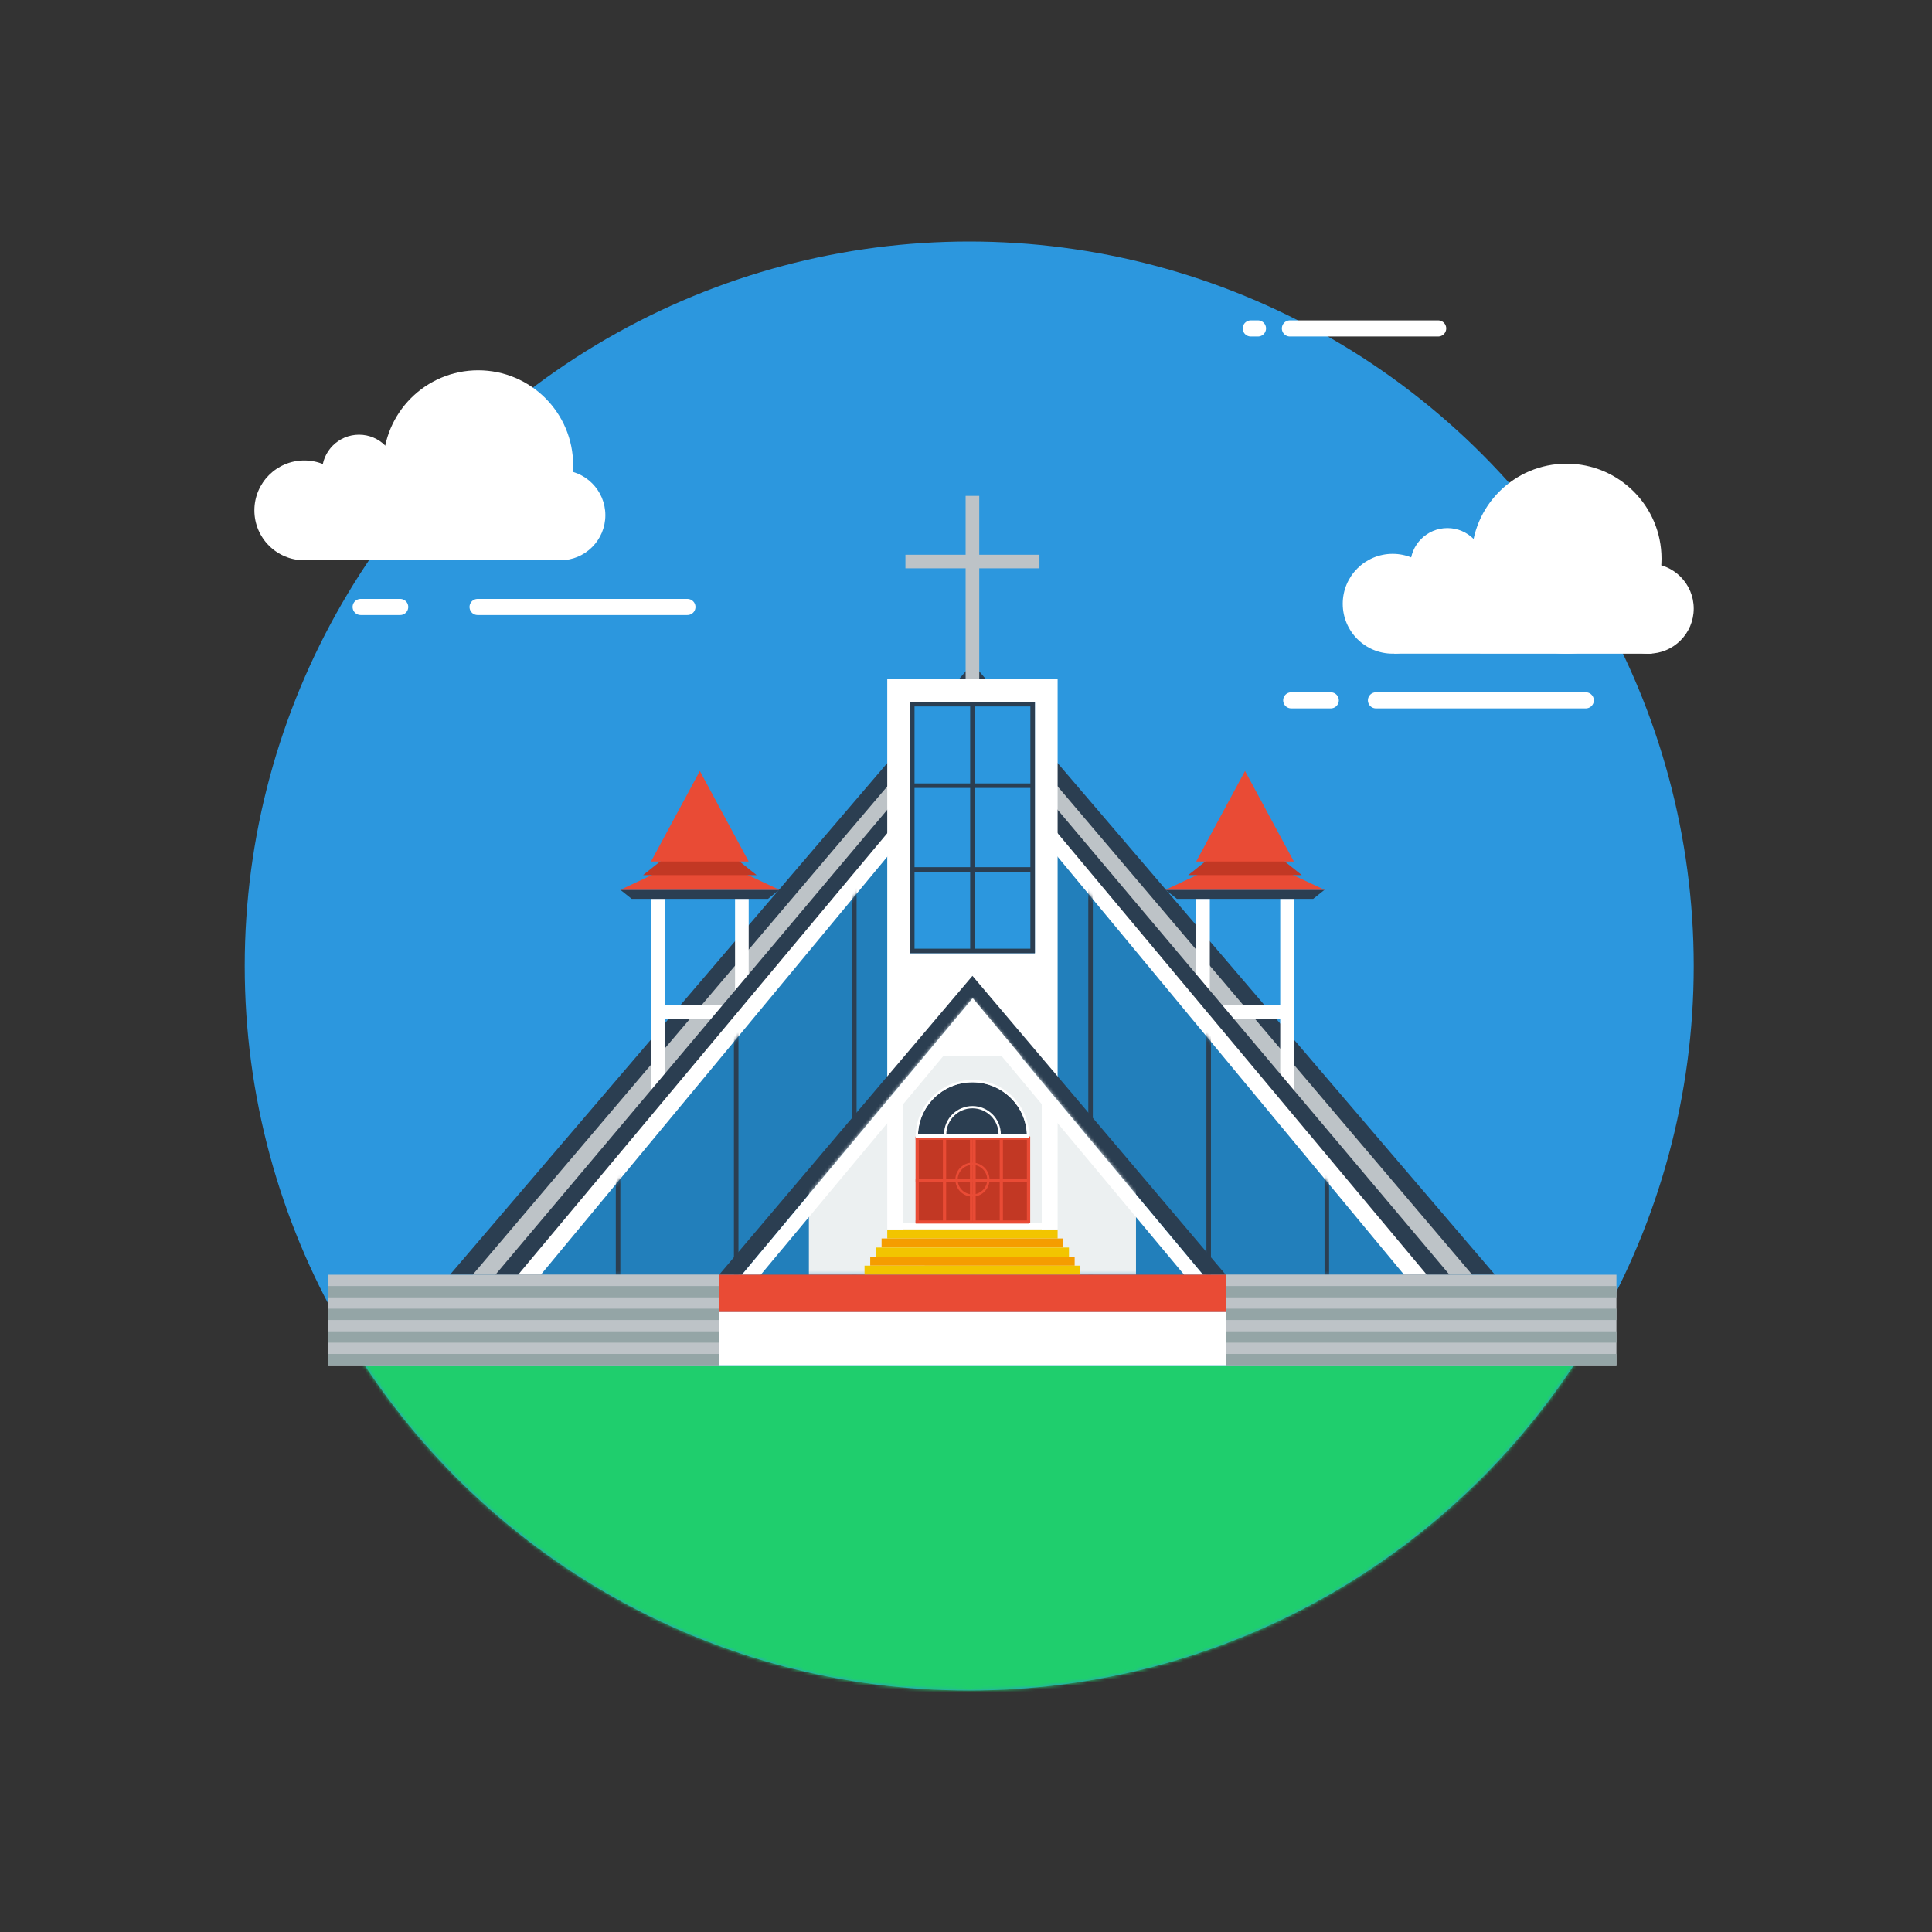 <svg width="600" height="600" xmlns="http://www.w3.org/2000/svg" xmlns:xlink="http://www.w3.org/1999/xlink"><rect width="100%" height="100%" fill="#333333" stroke="none"/><defs><circle id="a" cx="225" cy="225" r="225"/><path id="c" d="M134.039 0l134.039 161.719H0z"/><path id="e" d="M71.605 0l71.605 85.781H0z"/></defs><g fill="none" fill-rule="evenodd"><g transform="translate(76 75)"><mask id="b" fill="#fff"><use xlink:href="#a"/></mask><use fill="#2C97DE" xlink:href="#a"/><path fill="#1FCE6D" mask="url(#b)" d="M28 349h397v131H28z"/><g transform="translate(3 40)" fill="#FFF"><path d="M16 37h80v22H16z"/><circle cx="95" cy="45" r="14"/><circle cx="15.5" cy="43.5" r="15.5"/><circle cx="69.5" cy="29.5" r="29.5"/><circle cx="32.5" cy="31.5" r="11.5"/></g><g transform="translate(341 69)" fill="#FFF"><path d="M16 37h80v22H16z"/><circle cx="95" cy="45" r="14"/><circle cx="15.5" cy="43.5" r="15.5"/><circle cx="69.5" cy="29.5" r="29.5"/><circle cx="32.5" cy="31.5" r="11.5"/></g><path d="M72.314 113.5h65.172M36 113.5h12.283" fill="#FFE500" stroke="#FFF" stroke-linecap="round" stroke-linejoin="round" stroke-width="5"/><path d="M351.314 142.5h65.172m-91.486 0h12.283" fill="#FFE500" stroke="#FFF" stroke-linecap="round" stroke-linejoin="round" stroke-width="5"/><path d="M324.592 27h46.045m-58.194 0h2.235" fill="#FFE500" stroke="#FFF" stroke-linecap="round" stroke-linejoin="round" stroke-width="5"/></g><path fill="#2B3E51" d="M302 206.031l162.258 189.844H139.743z"/><path fill="#BDC3C7" d="M302 213.062l155.203 182.813H146.798z"/><path d="M228.278 312.203v-33.046h4.233v61.171h-4.233v-23.906h-21.87v23.906h-4.231v-61.171h4.233v33.046h21.87z" fill="#FFF"/><path fill="#2B3E51" d="M192.652 276.344h49.383l-3.528 2.813H196.18z"/><path fill="#E94B35" d="M217.343 264.743l24.692 11.601h-49.383z"/><path fill="#C23824" d="M217.343 257.711l17.637 14.063h-35.273z"/><path fill="#E94B35" d="M217.343 239.43l15.168 28.125h-30.335z"/><path d="M397.59 312.203v-33.046h4.233v61.171h-4.233v-23.906h-21.87v23.906h-4.231v-61.171h4.233v33.046h21.87z" fill="#FFF"/><path fill="#2B3E51" d="M361.964 276.344h49.383l-3.528 2.813h-42.328z"/><path fill="#E94B35" d="M386.655 264.743l24.692 11.601h-49.383z"/><path fill="#C23824" d="M386.655 257.711l17.637 14.063h-35.273z"/><path fill="#E94B35" d="M386.655 239.43l15.168 28.125h-30.335z"/><g><path fill="#2B3E51" d="M302 220.093l148.148 175.781H153.852z"/><path fill="#FFF" d="M302 227.124l141.094 168.75H160.907z"/><g transform="translate(167.962 234.156)"><mask id="d" fill="#fff"><use xlink:href="#c"/></mask><use fill="#227FBB" xlink:href="#c"/><g mask="url(#d)" fill="#2B3E51"><path d="M243.386 4.709h1.411v157.01h-1.411zm-36.684 0h1.411v157.01h-1.411zm-36.685 0h1.411v157.01h-1.411zm-36.684 0h1.411v157.01h-1.411zm-36.684 0h1.411v157.01h-1.411zm-36.685 0h1.411v157.01h-1.411zm-36.684 0h1.411v157.01H23.28z"/></g></g></g><path fill="#FFF" d="M275.545 210.953h52.91v125.156h-52.91z"/><g transform="translate(223.341 303.063)"><path fill="#2B3E51" d="M78.66 0l78.66 92.813H0z"/><g transform="translate(7.055 7.031)"><mask id="f" fill="#fff"><use xlink:href="#e"/></mask><use fill="#227FBB" xlink:href="#e"/><path fill="#ECF0F1" mask="url(#f)" d="M20.811-7.031h101.587v92.813H20.811z"/></g><path fill="#FFF" d="M78.836 7.031l14.991 17.93H63.845z"/><path d="M144.395 92.813L78.66 14.063l-65.736 78.75h-5.87L78.66 7.03l71.605 85.781h-5.87z" fill="#FFF"/><path fill="#F59D00" d="M46.914 87.188h63.492v2.813H46.914z"/><path fill="#FFF" d="M56.79 76.641h43.739v2.109H56.79z"/><path fill="#F2C500" d="M52.205 78.75h52.91v2.813h-52.91z"/><path fill="#F59D00" d="M50.441 81.563h56.437v2.813H50.441z"/><path fill="#F2C500" d="M48.677 84.375h59.965v2.813H48.677zM45.15 90h67.019v2.813H45.15z"/><g fill="#FFF"><path d="M52.205 38.701h4.938V78.75h-4.938zm47.972 0h4.938V78.75h-4.938z"/></g><ellipse fill="#2B3E51" cx="78.66" cy="49.922" rx="16.931" ry="16.875"/><path d="M78.66 58.008c-4.87 0-8.819-3.935-8.819-8.79 0-4.853 3.948-8.788 8.819-8.788 4.87 0 8.818 3.935 8.818 8.789 0 4.854-3.948 8.789-8.818 8.789zm0-.703c4.48 0 8.112-3.62 8.112-8.086s-3.632-8.086-8.112-8.086c-4.481 0-8.113 3.62-8.113 8.086 0 4.465 3.632 8.086 8.113 8.086z" fill="#FFF"/><path d="M78.66 67.5c-9.74 0-17.637-7.87-17.637-17.578 0-9.708 7.896-17.578 17.637-17.578 9.74 0 17.636 7.87 17.636 17.578C96.296 59.63 88.4 67.5 78.66 67.5zm0-.703c9.35 0 16.93-7.555 16.93-16.875s-7.58-16.875-16.93-16.875c-9.351 0-16.932 7.555-16.932 16.875s7.58 16.875 16.932 16.875z" fill="#FFF"/><g><path fill="#C23824" d="M61.023 49.922H78.66v26.719H61.023z"/><path fill="#E94B35" d="M61.023 49.922h1v26.719h-1zm8.466 0h1v26.719h-1zm8.465 0h1v26.719h-1z"/><path fill="#E94B35" d="M61.023 49.922H78.66v1H61.023zm0 13.008H78.66v1H61.023z"/><path fill="#E94B35" d="M77.954 49.922h1v26.719h-1z"/><path fill="#E94B35" d="M61.023 75.938H78.66v1H61.023z"/><path fill="#C23824" d="M78.66 49.922h17.637v26.719H78.66z"/><path fill="#E94B35" d="M78.66 49.922h1v26.719h-1zm8.466 0h1v26.719h-1zm8.465 0h1v26.719h-1z"/><path fill="#E94B35" d="M78.66 49.922h17.637v1H78.66zm0 13.008h17.637v1H78.66z"/><path fill="#E94B35" d="M95.591 49.922h1v26.719h-1z"/><path fill="#E94B35" d="M78.66 75.938h17.637v1H78.66z"/><path d="M78.66 68.555c-2.922 0-5.291-2.361-5.291-5.274 0-2.912 2.369-5.273 5.29-5.273 2.923 0 5.292 2.36 5.292 5.273s-2.37 5.274-5.291 5.274zm0-.703a4.578 4.578 0 0 0 4.585-4.57 4.578 4.578 0 0 0-4.585-4.57 4.578 4.578 0 0 0-4.586 4.57 4.578 4.578 0 0 0 4.586 4.57z" fill="#E94B35"/></g><path fill="#FFF" d="M61.023 49.219h35.273v1H61.023z"/></g><g><path fill="#2C97DE" d="M282.6 217.984h38.801v78.047H282.6z"/><path d="M319.99 219.39h-17.284v23.907h17.284v-23.908zm1.41 0v76.641h-38.8v-78.047h38.8v1.406zm-1.41 75.235v-23.907h-17.284v23.907h17.284zm0-25.313v-24.61h-17.284v24.61h17.284zm-18.695-49.922H284.01v23.907h17.284v-23.908zm0 75.235v-23.907H284.01v23.907h17.284zm0-25.313v-24.61H284.01v24.61h17.284z" fill="#2B3E51"/></g><path fill="#E94B35" d="M223.34 395.875h157.319v11.602H223.34z"/><path fill="#FFF" d="M223.34 407.477h157.319V424H223.34z"/><path fill="#BDC3C7" d="M102 395.875h121.34V424H102zm278.66 0H502V424H380.66z"/><path d="M102 399.39h121.34v3.516H102v-3.515zm0 14.063h121.34v3.516H102v-3.516zm0-7.031h121.34v3.516H102v-3.516zm0 14.062h121.34V424H102v-3.516zm278.66-21.093H502v3.515H380.66v-3.515zm0 14.062H502v3.516H380.66v-3.516zm0-7.031H502v3.516H380.66v-3.516zm0 14.062H502V424H380.66v-3.516z" fill="#94A5A6"/><path fill="#BDC3C7" d="M299.884 154h4.233v56.953h-4.233z"/><path fill="#BDC3C7" d="M281.189 172.281h41.623v4.219h-41.623z"/></g></svg>